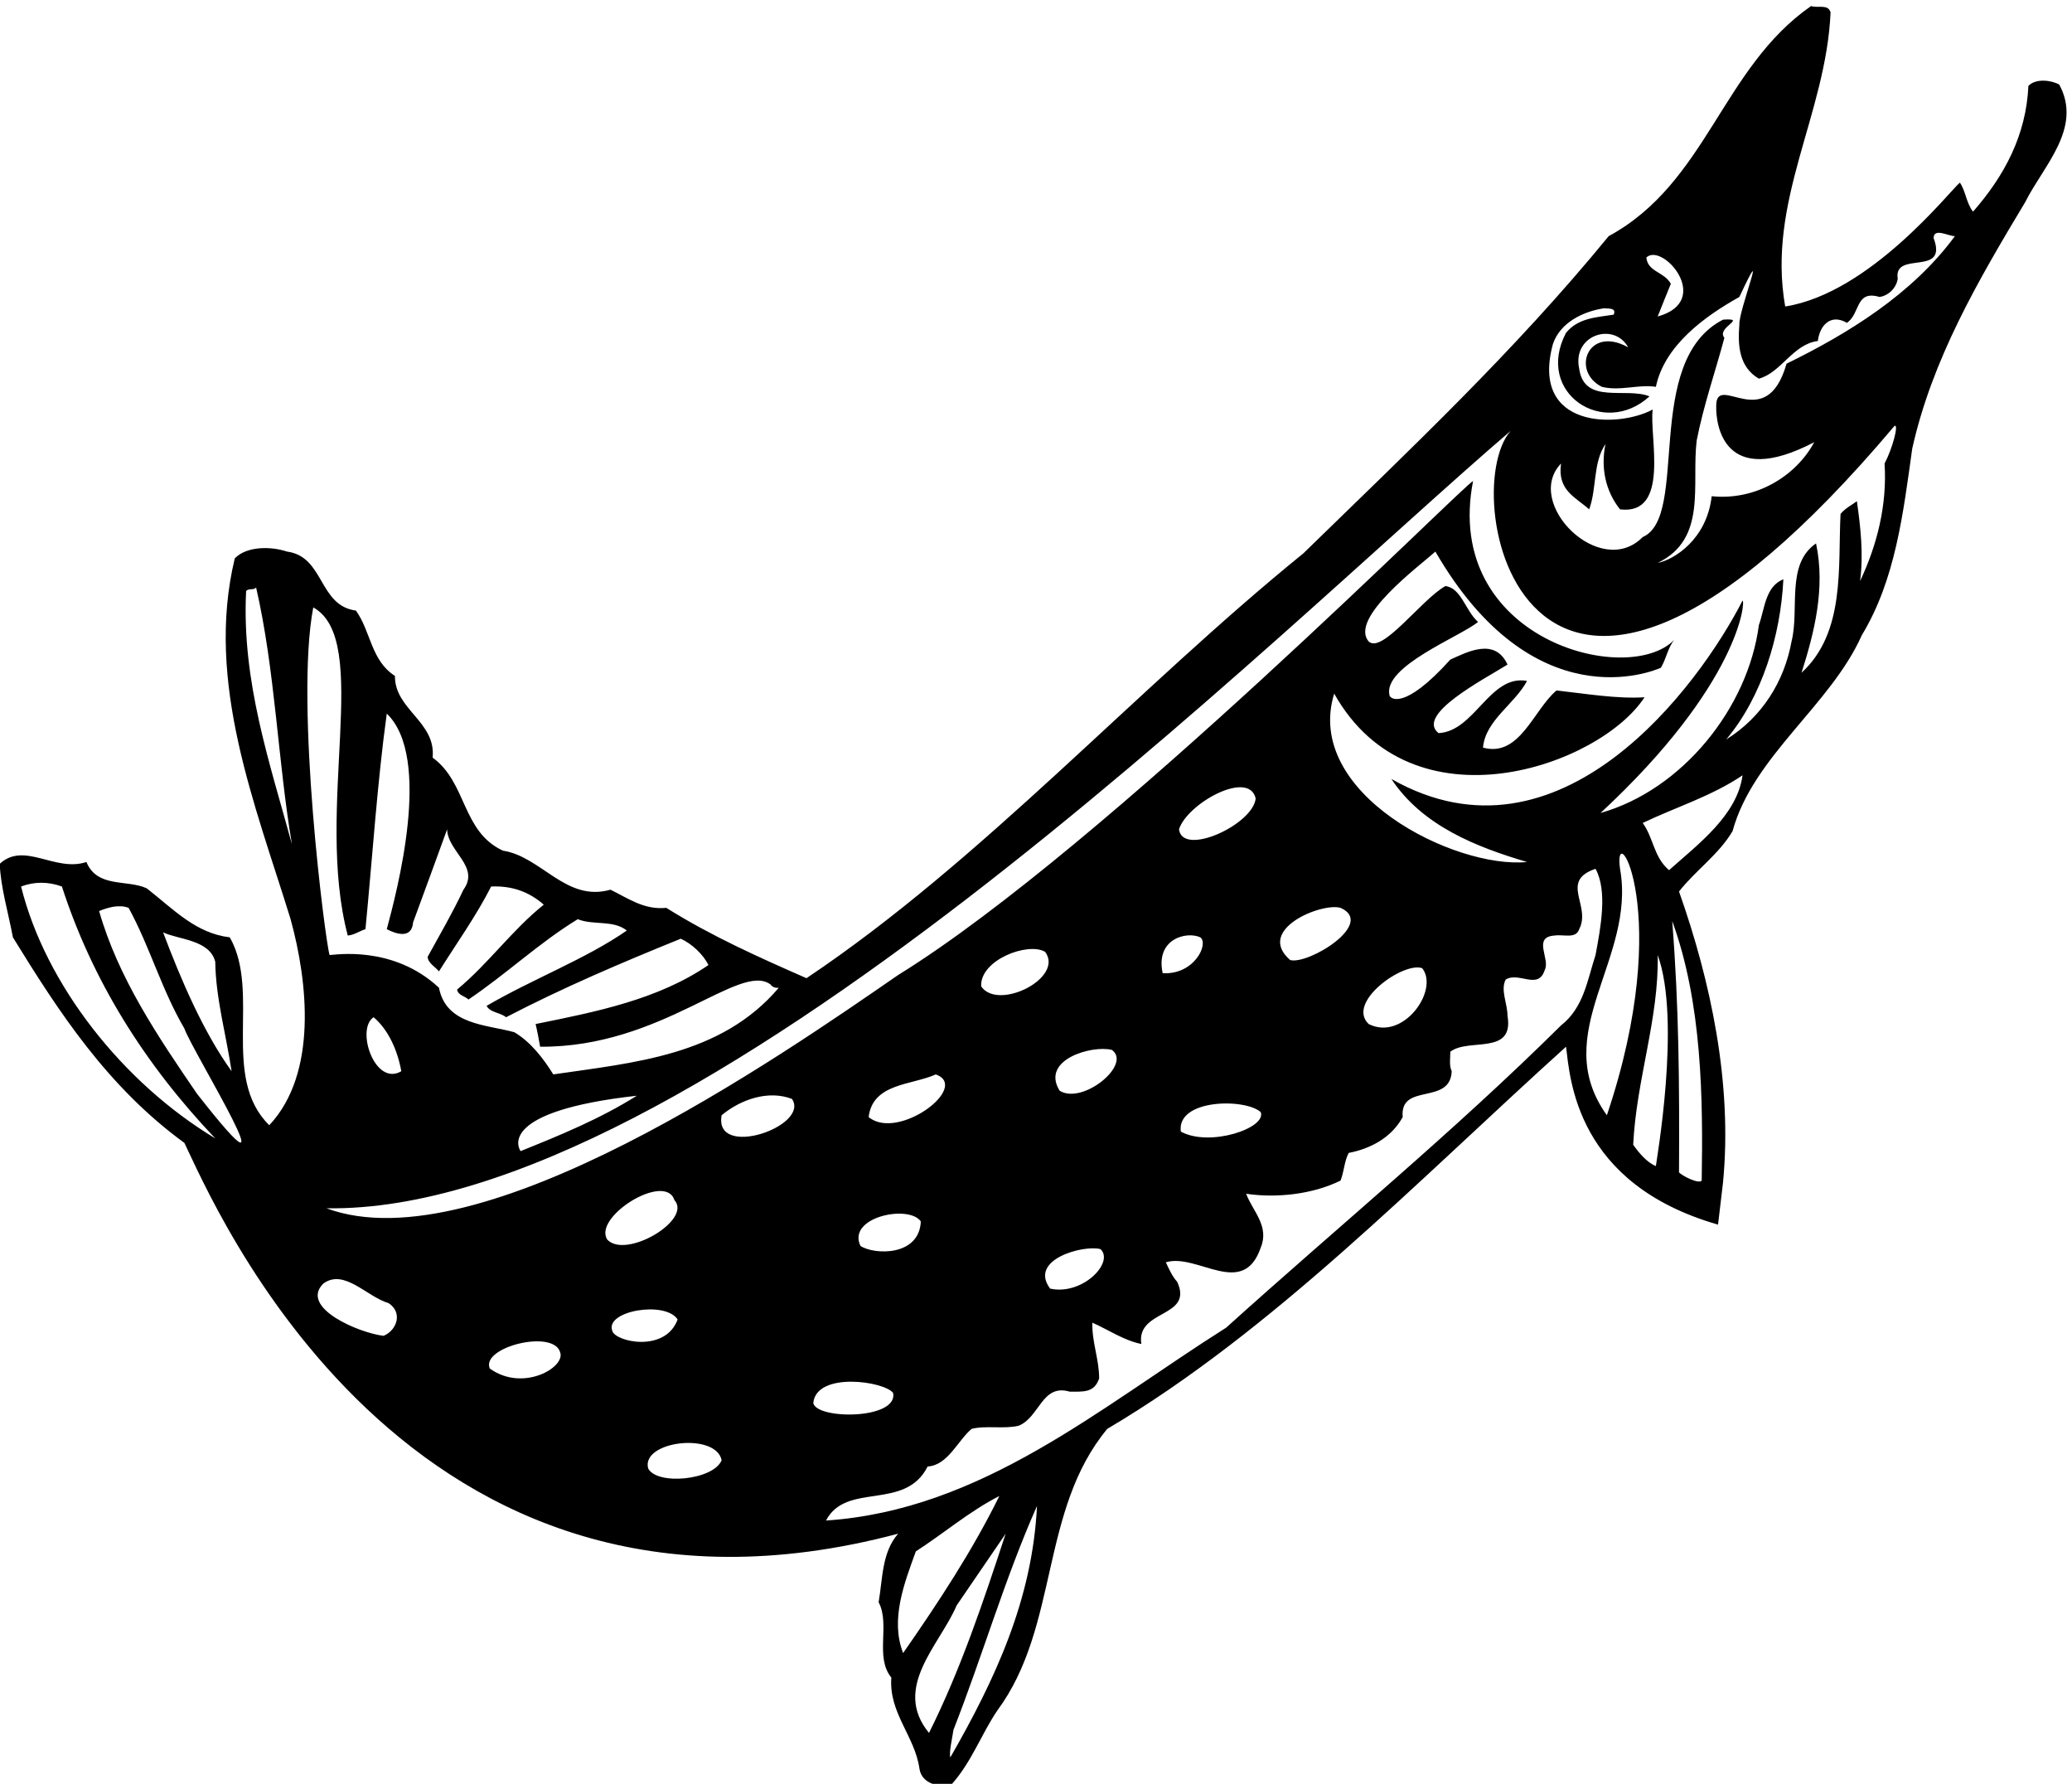 <?xml version="1.0" encoding="UTF-8" standalone="no"?>
<svg xmlns:inkscape="http://www.inkscape.org/namespaces/inkscape" xmlns:sodipodi="http://sodipodi.sourceforge.net/DTD/sodipodi-0.dtd" xmlns="http://www.w3.org/2000/svg" xmlns:svg="http://www.w3.org/2000/svg" version="1.1" id="svg1" width="728.817" height="627.313" viewBox="0 0 728.817 627.313">
  <defs id="defs1"></defs>
  <g id="g1" transform="translate(-36.203,-204.307)">
    <path id="path1" d="m 5718.31,6180.09 c -21.6,12 -62.4,16.8 -81.6,-3.59 -6,-129.61 -62.4,-236.41 -146.4,-332.41 -18,22.8 -19.2,54.01 -34.8,76.8 -26.4,-21.59 -237.09,-292.1 -462,-327.59 -49.2,279.59 108,506.4 120,777.59 -6,22.81 -33.6,10.81 -51.6,16.81 -236.4,-164.4 -274.8,-466.81 -535.2,-608.4 -250.8,-306 -523.2,-561.6 -807.6,-838.8 -444,-360 -849.59,-812.4 -1313.99,-1123.2 -126,55.2 -252,111.6 -370.8,186 -58.8,-6 -100.8,25.2 -147.6,48 -117.6,-33.6 -182.4,87.6 -284.4,103.2 -109.2,50.4 -94.8,180 -186,246 9.6,94.8 -100.8,127.2 -99.6,216 -63.6,40.8 -63.6,117.6 -103.2,172.8 -99.6,13.2 -82.8,142.8 -182.4,156 -43.198,14.4 -106.8,14.4 -137.999,-18 -79.199,-327.6 55.199,-654 147.599,-954 45.6,-165.6 72,-408 -56.4,-544.8 -129.597,127.2 -21.597,351.6 -104.398,496.8 -90,10.8 -147.602,73.2 -219.602,129.6 -51.597,24 -130.797,0 -159.597,69.6 -82.801,-27.6 -164.399,55.2 -229.2,-4.8 2.399,-62.4 22.797,-129.6 34.801,-194.4 121.199,-196.8 249.598,-394.8 453.598,-543.6 73.199,-150 583.508,-1379.9 1887.598,-1033.2 -43.2,-49.2 -40.8,-118.79 -51.6,-181.2 31.2,-58.8 -10.8,-145.19 33.6,-199.19 -7.2,-93.6 62.4,-154.81 74.4,-241.2 6,-39.61 52.79,-51.61 86.4,-39.61 52.8,60 76.8,130.81 120,194.41 163.2,220.79 111.59,529.19 290.39,743.99 436.81,258 820.8,656.4 1213.2,1010.4 10.8,-84 25.51,-362.3 402,-470.4 4.8,37.2 8.4,74.4 13.2,111.6 25.2,261.6 -32.4,531.6 -116.4,769.2 43.2,55.2 105.6,98.4 141.6,159.6 54,198 259.2,332.4 342,518.4 88.8,146.4 109.2,321.6 133.2,493.2 52.8,236.4 174,444 298.8,651.6 48,96 152.4,195.59 90,310.79 z M 923.121,4840.9 c 7.199,8.4 20.399,1.2 26.399,9.6 50.402,-218.4 57.6,-460.8 94.8,-679.2 -58.8,216 -133.199,430.8 -121.199,669.6 z M 841.52,3860.5 c 1.203,-96 28.8,-193.2 43.203,-289.2 -74.403,103.2 -133.2,240 -181.2,367.2 39.598,-19.2 123.598,-19.2 137.997,-78 z m -513.598,199.2 c 34.801,13.2 72,13.2 108,0 79.199,-244.8 216,-466.8 405.598,-666 -243.598,146.4 -448.797,405.6 -513.598,666 z M 793.52,3511.3 c -104.399,152.4 -208.797,307.2 -259.2,483.6 24,9.6 52.801,18 78,8.4 56.403,-103.2 87.602,-217.2 147.602,-319.2 18,-55.2 307.198,-522 33.598,-172.8 z m 3862.79,2055.59 c 12,30 22.8,57.61 34.8,86.41 -18,32.4 -61.2,31.2 -64.8,69.59 43.11,40.9 178.11,-115.1 30,-156 z M 1100.72,4797.7 c 156,-86.4 2.71,-531.91 91.2,-867.6 16.8,1.2 31.2,12 46.8,16.8 18,184.8 31.2,387.6 56.4,570 121.2,-116.4 26.4,-471.6 0,-570 25.2,-13.2 66,-26.4 69.6,18 30,81.6 60,163.2 90,246 1.2,-58.8 87.6,-98.4 43.2,-159.6 -28.8,-61.2 -62.4,-118.8 -94.8,-177.6 1.2,-16.8 20.4,-26.4 30,-38.4 46.8,74.4 98.4,146.4 138,224.4 54,2.4 99.6,-13.2 139.2,-48 -84,-67.2 -146.4,-156 -229.2,-224.4 2.4,-15.6 20.4,-16.8 30,-26.4 98.4,66 188.4,151.2 289.2,212.4 40.8,-16.8 93.6,-1.2 129.6,-30 -106.8,-74.4 -249.6,-128.4 -370.8,-199.2 9.6,-18 34.8,-16.8 51.6,-30 150,78 304.8,144 462,207.6 28.8,-13.2 58.8,-40.8 73.2,-69.6 -133.2,-91.2 -296.4,-123.6 -457.2,-156 3.6,-14.4 8.4,-39.6 12,-60 322.71,-2.3 528,225.6 609.6,164.4 4.8,-7.2 13.2,-9.6 21.6,-8.4 -152.4,-180 -384,-198 -596.4,-229.2 -25.2,40.8 -60,86.4 -103.2,111.6 -74.4,20.4 -180,19.2 -199.2,117.6 -121.69,113.7 -277.2,86.4 -289.2,86.4 -10.8,31.2 -92.4,663.6 -43.2,919.2 z m 855.6,-1291.2 c -97.2,-61.2 -202.8,-104.4 -307.2,-146.4 -7.2,9.6 -57.69,105.7 307.2,146.4 z m -622.8,64.8 c -70.09,-41.5 -121.2,111.6 -73.2,142.8 39.6,-33.6 63.6,-88.8 73.2,-142.8 z m -46.8,-699.6 c -63.6,7.2 -223.29,74.1 -159.6,138 55.2,40.8 115.2,-34.8 172.8,-51.6 38.4,-25.2 21.6,-72 -13.2,-86.4 z m 280.8,-86.4 c -24.09,56.5 167.91,104.5 186,43.2 15.6,-39.6 -98.09,-106.7 -186,-43.2 z m 488.4,445.2 c 47.51,-52.7 -128.49,-156.7 -177.6,-104.4 -38.89,59.7 153.11,179.7 177.6,104.4 z m -164.4,-345.6 c -20.09,52.9 140.4,80.4 172.8,30 -32.89,-89.1 -165.6,-58.8 -172.8,-30 z m 94.8,-363.6 c -18.89,72.5 178.8,96 194.4,21.6 -21.29,-53.1 -171.6,-67.2 -194.4,-21.6 z m 194.4,933.6 c 50.4,42 123.6,67.2 186,43.2 48.71,-72.3 -207.29,-160.3 -186,-43.2 z m 242.4,-760.8 c 8.3,83.7 188.4,57.6 211.2,26.4 13.1,-70.7 -202.9,-70.7 -211.2,-26.4 z m 284.4,480 c -4.1,-92.3 -122.4,-88.8 -159.6,-64.8 -36.49,76.5 128.4,110.4 159.6,64.8 z m -138,276 c 10.8,90 114,84 177.6,112.8 92.3,-33.1 -99.7,-177.1 -177.6,-112.8 z m 124.8,-1148.39 c 74.39,48 142.8,106.79 220.8,146.4 -70.8,-144 -160.8,-280.81 -254.4,-415.2 -34.8,88.8 3.6,185.99 33.6,268.8 z m 34.8,-480 c -98.4,120 28.8,232.79 73.2,337.2 43.2,63.59 86.39,126 129.6,189.59 -58.8,-178.79 -118.8,-358.79 -202.8,-526.79 z m 56.4,-64.8 c -3.6,14.39 4.8,49.2 8.4,73.2 76.79,195.6 135.6,399.6 220.79,591.59 -12,-248.4 -111.59,-459.59 -229.19,-664.79 z M 4400.71,3692.5 c -282,-279.6 -590.4,-532.8 -885.6,-799.2 -336,-212.4 -646.79,-482.4 -1058.39,-510 54,103.2 208.8,24 268.8,142.81 54,3.59 79.19,68.39 116.4,99.59 38.4,9.6 86.4,-1.2 124.79,8.41 55.2,22.79 61.21,111.59 134.41,89.99 35.99,0 64.79,-3.6 77.99,34.8 0,51.6 -19.2,94.8 -17.99,147.6 43.2,-19.2 82.79,-46.8 129.59,-56.4 -14.39,92.4 139.2,68.4 94.81,164.4 -13.2,14.4 -21.61,33.6 -30,51.6 82.8,25.2 204,-97.2 250.79,38.4 24,57.6 -21.6,97.2 -38.4,142.8 81.61,-12 176.4,-1.2 249.6,34.8 9.6,24 9.6,50.4 21.6,73.2 56.4,10.8 112.8,39.6 142.8,94.8 -8.4,92.4 126,30 129.6,121.2 -7.2,15.6 -3.6,34.8 -3.6,51.6 48,37.2 169.2,-10.8 151.2,94.8 0,32.4 -19.2,68.4 -4.8,96 34.8,21.6 86.4,-28.8 103.2,25.2 15.6,28.8 -33.6,87.6 26.4,91.2 22.8,3.6 56.4,-9.6 64.8,16.8 32.4,62.4 -52.8,127.2 43.2,159.6 32.4,-58.8 13.2,-157.2 0,-228 -21.6,-66 -31.2,-139.2 -91.2,-186 z m -1218,-591.6 c 37.2,-34.8 -47.29,-123.1 -133.19,-104.4 -58.1,77.3 88.8,116.4 133.19,104.4 z m 30,526.8 c 54,-38.4 -77.29,-145.9 -138,-108 -51.29,82.09 85.2,121.2 138,108 z m -345.59,168 c -3.7,70.09 124.3,118.09 169.2,91.2 51.1,-69.11 -124.9,-157.11 -169.2,-91.2 z m 523.2,415.2 c 21.59,68.4 185.1,158.89 202.79,81.6 -7.2,-69.6 -193.69,-154.71 -202.79,-81.6 z m 215.99,-747.6 c 16.8,-42 -134.89,-93.5 -211.2,-51.6 -11.69,86.1 169.21,88.8 211.2,51.6 z m -159.6,462 c 22.81,-16.8 -15.29,-99.51 -99.6,-94.8 -19.69,91.29 63.6,111.6 99.6,94.8 z m 370.8,78 c 93.91,-41.51 -85.2,-151.2 -133.2,-138 -92.89,80.49 83.11,152.49 133.2,138 z m 216,-159.6 c 45.6,-57.6 -50.09,-193.91 -141.6,-147.6 -60.49,57.7 92.4,165.6 141.6,147.6 z m 488.4,-388.8 c -156,217.2 78,412.8 34.8,651.6 -20.4,145.2 146.71,-112.71 -34.8,-651.6 z m 129.6,-134.4 c -24,9.6 -45.6,36 -60,56.4 8.4,172.8 68.4,333.6 64.8,501.6 63.11,-172.7 -4.8,-552 -4.8,-558 z m 121.2,-38.4 c -8.4,-9.6 -50.4,12 -60,21.6 1.2,230.4 0,436.8 -18,664.8 79.2,-217.2 81.6,-470.4 78,-686.4 z m -86.4,820.8 c -40.8,34.8 -40.8,85.2 -69.6,124.8 87.6,42 182.4,70.8 264,126 -14.4,-105.6 -116.4,-181.2 -194.4,-250.8 z m 505.2,764.4 c 9.6,70.8 1.2,144 -8.4,211.2 -14.4,-10.8 -30,-18 -43.2,-33.6 -7.2,-140.4 13.2,-313.2 -103.2,-420 33.6,105.6 63.6,223.2 38.4,342 -80.4,-55.2 -43.2,-172.8 -64.8,-259.2 -19.2,-105.6 -78,-200.4 -172.8,-259.2 94.8,112.8 144,274.8 151.2,423.6 -48,-19.2 -49.2,-78 -64.8,-121.2 -28.8,-219.6 -202.8,-435.6 -418.8,-496.8 366.31,339.69 384,560.4 375.6,561.6 -114,-223.2 -481.29,-725.91 -928.8,-471.6 82.8,-124.8 225.6,-180 358.8,-219.6 -191.29,-18.71 -591.29,181.29 -510,445.2 206.71,-367.91 703.2,-190.8 820.8,-9.6 -72,-4.8 -157.2,9.6 -232.8,18 -61.2,-51.6 -97.2,-177.6 -194.4,-151.2 6,72 84,115.2 116.4,176.4 -98.4,18 -138,-133.2 -234,-138 -61.29,48.49 118.8,141.6 182.4,181.2 -33.6,73.2 -108,32.4 -151.2,13.2 -124.49,-137.91 -159.6,-102 -160.8,-94.8 -19.69,76.89 190.8,157.2 234,194.4 -33.6,30 -44.4,90 -86.4,94.8 -63.6,-36 -167.29,-180.31 -202.8,-146.4 -52.49,62.09 135.6,200.4 176.4,237.6 259.11,-447.51 574.8,-316.8 596.4,-307.2 14.4,24 18,51.6 34.8,73.2 -124.09,-125.51 -612.09,2.49 -531.6,420 -4.8,10.8 -974.39,-968.4 -1520.39,-1305.6 -309.6,-213.6 -1104.09,-767.9 -1512,-616.8 975.91,-15.1 2504.39,1518 3131.99,2055.6 -148.09,-166.71 43.2,-1140 1015.2,13.2 12,4.8 -6,-61.2 -26.4,-99.6 7.2,-110.4 -20.4,-217.2 -64.8,-310.8 z m -194.4,574.8 c -54.69,-191.31 -187.2,-19.2 -186,-112.8 -1.2,-49.2 20.31,-219.51 259.2,-94.8 -49.2,-91.2 -156,-154.8 -271.2,-142.8 -12.69,-113.91 -99.6,-168 -142.8,-176.4 132,63.6 88.8,207.6 103.2,324 18,92.4 49.2,181.2 73.2,271.2 -22.8,27.6 63.6,52.8 -3.6,48 -213.69,-109.71 -87.69,-520.71 -212.4,-574.8 -112.29,-113.91 -316.29,90.09 -216,194.4 -10.29,-71.31 38.4,-88.8 74.4,-121.2 20.4,55.2 9.6,123.6 43.2,172.8 -13.2,-62.4 0,-124.8 38.4,-172.8 133.71,-16.11 76.8,193.2 86.4,264 -90.69,-49.11 -324.69,-52.11 -264,172.8 19.2,57.6 80.4,86.4 134.4,94.8 10.8,-1.2 34.8,2.39 26.4,-16.8 -45.6,-7.2 -93.6,-8.4 -126,-48 -83.49,-158.91 99.51,-278.91 220.8,-168 -62.4,25.2 -172.8,-22.8 -186,73.19 -19.29,88.9 91.71,124.9 129.6,56.41 -106.89,59.49 -151.89,-63.51 -69.6,-104.4 48,-12.01 97.2,7.2 142.8,0 22.8,109.2 128.4,185.99 220.8,237.6 81.6,174 -2.4,-36 0,-73.2 -4.8,-56.41 0,-112.8 51.6,-142.8 58.8,15.6 90,91.2 156,99.6 4.8,40.79 33.6,73.2 76.8,48 36,24 21.6,87.6 86.4,68.4 24,3.6 44.4,24 48,48 -12,76.8 134.4,3.6 94.8,108 1.2,27.6 38.4,4.8 56.4,4.8 -112.8,-153.6 -283.2,-258 -445.2,-337.2" style="fill:#000000;fill-opacity:1;fill-rule:nonzero;stroke:none" transform="matrix(0.133,0,0,-0.133,0,1056)"></path>
  </g>
</svg>
